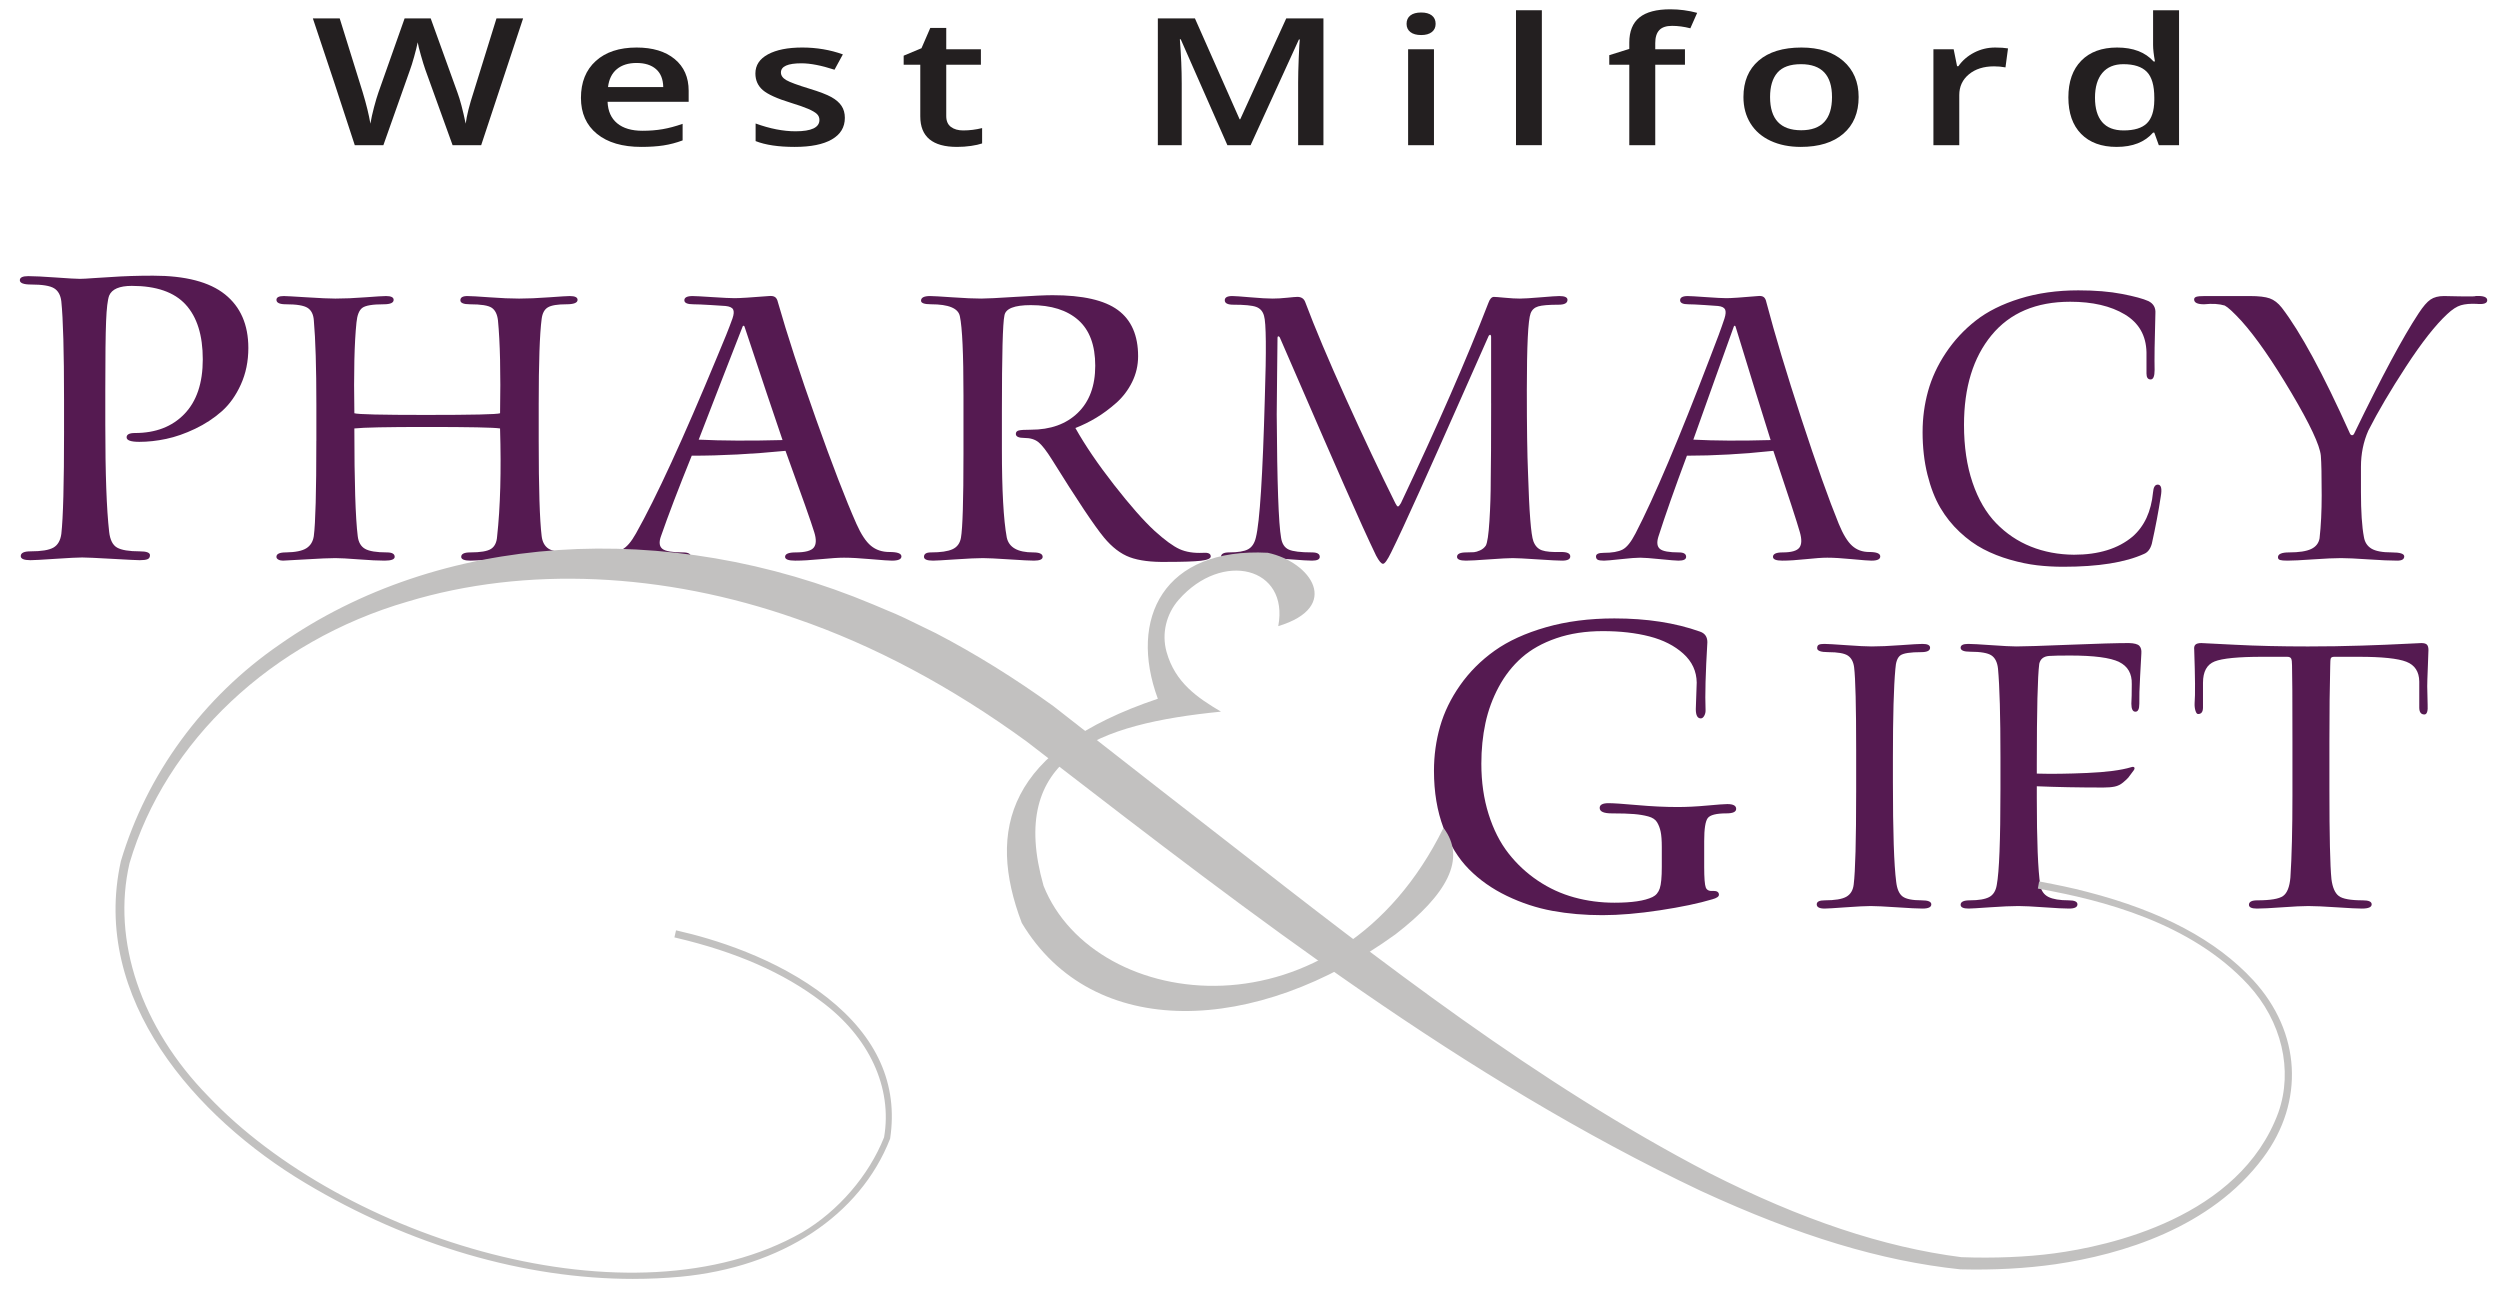 <?xml version="1.0" encoding="UTF-8"?>
<svg id="Layer_27" data-name="Layer 27" xmlns="http://www.w3.org/2000/svg" viewBox="0 0 688.889 355.556">
  <defs>
    <style>
      .cls-1 {
        fill: #231f20;
      }

      .cls-1, .cls-2, .cls-3 {
        stroke-width: 0px;
      }

      .cls-2 {
        fill: #551a51;
      }

      .cls-3 {
        fill: #c2c1c0;
      }
    </style>
  </defs>
  <g>
    <path class="cls-1" d="M132.596,40.003h-7.883l-7.519-20.836c-.324-.908-.728-2.218-1.213-3.931-.485-1.712-.778-2.903-.879-3.572-.202,1.02-.531,2.342-.985,3.967-.455,1.625-.834,2.835-1.137,3.632l-7.337,20.74h-7.883l-5.73-17.491-5.821-17.443h7.398l6.337,20.358c.99,3.266,1.697,6.149,2.122,8.65.222-1.354.555-2.867,1.001-4.54.444-1.672.849-3.026,1.212-4.062l7.216-20.406h7.185l7.398,20.501c.707,1.896,1.455,4.731,2.243,8.507.303-2.278,1.031-5.177,2.183-8.698l6.306-20.31h7.337l-11.551,34.934Z"/>
    <path class="cls-1" d="M176.727,40.481c-5.215,0-9.292-1.198-12.233-3.596-2.941-2.397-4.411-5.699-4.411-9.904,0-4.317,1.364-7.709,4.093-10.179s6.478-3.704,11.248-3.704c4.426,0,7.923,1.06,10.49,3.178,2.567,2.119,3.85,5.034,3.85,8.745v3.035h-22.344c.101,2.565.98,4.536,2.638,5.914,1.657,1.378,3.991,2.067,7.004,2.067,1.981,0,3.824-.147,5.533-.442,1.708-.294,3.542-.784,5.502-1.469v4.564c-1.738.653-3.497,1.115-5.275,1.386-1.779.271-3.81.406-6.094.406ZM175.423,17.351c-2.264,0-4.078.565-5.442,1.696s-2.178,2.78-2.44,4.946h15.22c-.041-2.182-.708-3.835-2.001-4.958-1.294-1.123-3.073-1.684-5.336-1.684Z"/>
    <path class="cls-1" d="M232.802,32.476c0,2.581-1.193,4.56-3.578,5.938-2.385,1.378-5.801,2.067-10.247,2.067-4.467,0-8.055-.533-10.763-1.601v-4.851c3.941,1.434,7.61,2.15,11.005,2.15,4.386,0,6.579-1.043,6.579-3.13,0-.669-.242-1.226-.727-1.673-.485-.446-1.284-.908-2.395-1.386-1.112-.478-2.658-1.019-4.639-1.625-3.86-1.179-6.473-2.357-7.837-3.536-1.364-1.179-2.046-2.708-2.046-4.588,0-2.262,1.157-4.018,3.471-5.269,2.314-1.25,5.462-1.876,9.444-1.876,3.941,0,7.67.63,11.187,1.888l-2.304,4.229c-3.618-1.178-6.66-1.768-9.126-1.768-3.76,0-5.639.845-5.639,2.533,0,.828.49,1.529,1.471,2.102.98.574,3.118,1.362,6.412,2.366,2.769.845,4.78,1.617,6.033,2.318,1.253.701,2.182,1.509,2.789,2.425.606.916.91,2.011.91,3.285Z"/>
    <path class="cls-1" d="M265.412,35.941c1.738,0,3.476-.215,5.215-.645v4.229c-.788.271-1.804.498-3.047.681-1.243.183-2.531.275-3.865.275-6.751,0-10.126-2.804-10.126-8.411v-14.241h-4.578v-2.485l4.911-2.055,2.425-5.591h4.397v5.878h9.55v4.253h-9.55v14.146c0,1.354.429,2.354,1.288,2.998.859.645,1.986.968,3.38.968Z"/>
    <path class="cls-1" d="M338.212,40.003l-12.855-29.175h-.242c.343,4.333.515,8.395.515,12.186v16.989h-6.579V5.069h10.217l12.309,27.789h.182l12.673-27.789h10.248v34.934h-6.973v-17.276c0-1.736.055-3.998.167-6.786.111-2.787.207-4.476.288-5.066h-.242l-13.31,29.127h-6.397Z"/>
    <path class="cls-1" d="M387.588,6.575c0-1.004.349-1.776,1.047-2.318s1.693-.813,2.986-.813c1.254,0,2.228.271,2.926.813s1.047,1.314,1.047,2.318c0,.955-.349,1.708-1.047,2.258s-1.672.824-2.926.824c-1.293,0-2.288-.275-2.986-.824s-1.047-1.302-1.047-2.258ZM395.138,40.003h-7.126V13.576h7.126v26.427Z"/>
    <path class="cls-1" d="M424.867,40.003h-7.126V2.823h7.126v37.18Z"/>
    <path class="cls-1" d="M464.299,17.829h-8.185v22.174h-7.155v-22.174h-5.518v-2.628l5.518-1.72v-1.72c0-3.122.929-5.436,2.789-6.941,1.859-1.506,4.699-2.258,8.519-2.258,2.506,0,4.972.327,7.397.98l-1.879,4.253c-1.758-.446-3.437-.669-5.032-.669-1.618,0-2.795.394-3.532,1.183-.738.789-1.106,1.971-1.106,3.548v1.72h8.185v4.253Z"/>
    <path class="cls-1" d="M512.158,26.741c0,4.317-1.405,7.686-4.214,10.108s-6.721,3.632-11.733,3.632c-3.133,0-5.902-.557-8.306-1.673-2.406-1.115-4.255-2.716-5.549-4.803-1.294-2.087-1.94-4.507-1.94-7.264,0-4.285,1.395-7.63,4.184-10.036,2.789-2.405,6.72-3.608,11.793-3.608,4.852,0,8.691,1.231,11.521,3.692,2.829,2.461,4.244,5.779,4.244,9.952ZM487.752,26.741c0,6.101,2.859,9.152,8.58,9.152,5.659,0,8.489-3.05,8.489-9.152,0-6.037-2.85-9.056-8.55-9.056-2.991,0-5.159.781-6.504,2.342-1.344,1.561-2.016,3.799-2.016,6.714Z"/>
    <path class="cls-1" d="M549.771,13.098c1.435,0,2.618.08,3.547.239l-.696,5.233c-1.011-.191-2.062-.287-3.153-.287-2.85,0-5.16.733-6.928,2.198-1.768,1.466-2.653,3.369-2.653,5.711v13.811h-7.124V13.576h5.579l.939,4.66h.365c1.111-1.577,2.561-2.827,4.35-3.751,1.788-.924,3.714-1.386,5.775-1.386Z"/>
    <path class="cls-1" d="M583.26,40.481c-4.184,0-7.448-1.195-9.793-3.584s-3.517-5.743-3.517-10.06c0-4.333,1.187-7.706,3.562-10.119s5.664-3.62,9.868-3.62c4.407,0,7.762,1.283,10.066,3.847h.364c-.344-1.896-.516-3.393-.516-4.492V2.823h7.155v37.18h-5.579l-1.243-3.465h-.334c-2.284,2.628-5.629,3.943-10.035,3.943ZM585.17,35.941c2.93,0,5.063-.649,6.397-1.947,1.334-1.298,2.021-3.405,2.061-6.32v-.789c0-3.329-.687-5.695-2.061-7.097-1.375-1.402-3.528-2.103-6.458-2.103-2.507,0-4.437.8-5.791,2.402-1.354,1.601-2.031,3.883-2.031,6.846,0,2.931.656,5.165,1.97,6.702,1.314,1.537,3.285,2.306,5.913,2.306Z"/>
  </g>
  <path class="cls-2" d="M17.646,118.819v-8.683c0-13.201-.25-22.238-.75-27.111-.209-1.708-.874-2.905-1.999-3.592-1.124-.687-3.228-1.031-6.31-1.031-2.082,0-3.123-.395-3.123-1.187,0-.75.771-1.125,2.312-1.125,1.582,0,4.123.125,7.621.375,3.498.25,5.705.375,6.621.375.708,0,2.04-.072,3.998-.219,1.957-.146,3.478-.239,4.561-.281,3.414-.25,7.287-.375,11.619-.375,8.911,0,15.513,1.718,19.803,5.154,4.288,3.436,6.434,8.361,6.434,14.773,0,3.665-.687,7.018-2.062,10.058-1.374,3.041-3.134,5.508-5.278,7.402-2.146,1.896-4.592,3.498-7.34,4.81-2.749,1.312-5.403,2.239-7.965,2.78-2.562.542-5.028.812-7.402.812-2.333,0-3.498-.416-3.498-1.249,0-.791.77-1.187,2.312-1.187,5.705,0,10.244-1.749,13.617-5.248,3.374-3.498,5.061-8.516,5.061-15.055,0-6.622-1.572-11.65-4.717-15.086-3.145-3.436-8.09-5.154-14.836-5.154-3.415,0-5.497.896-6.247,2.686-.417,1.125-.697,3.478-.843,7.059-.146,3.582-.219,9.85-.219,18.803v9.683c0,13.493.354,23.343,1.062,29.547.25,2.208.979,3.655,2.187,4.342,1.207.687,3.289,1.031,6.247,1.031,1.874,0,2.811.354,2.811,1.062,0,.542-.219.906-.655,1.093-.438.187-1.156.281-2.155.281-.709,0-3.259-.125-7.652-.375-4.395-.25-7.132-.375-8.215-.375-1.208,0-3.676.125-7.402.375-3.728.25-6.008.375-6.84.375-1.792,0-2.687-.375-2.687-1.125,0-.875.895-1.312,2.687-1.312,2.998,0,5.101-.344,6.309-1.031s1.937-1.946,2.187-3.779c.5-4.414.75-13.847.75-28.298Z"/>
  <path class="cls-2" d="M87.176,121.495v-10.009c0-10.202-.233-17.941-.699-23.217-.116-1.629-.689-2.773-1.717-3.433-1.028-.659-3.016-.989-5.964-.989-1.746,0-2.619-.407-2.619-1.222,0-.699.679-1.047,2.037-1.047.582,0,2.695.116,6.342.349,3.646.233,6.265.349,7.856.349,2.405,0,5.14-.116,8.204-.349,3.065-.232,4.985-.349,5.761-.349,1.396,0,2.095.349,2.095,1.047,0,.815-.912,1.222-2.735,1.222-3.065,0-5.033.33-5.906.989-.873.66-1.406,1.999-1.6,4.015-.582,5.586-.777,13.927-.582,25.021.931.311,7.487.465,19.668.465,12.918,0,19.745-.155,20.483-.465.193-11.056,0-19.59-.582-25.603-.195-1.667-.767-2.822-1.717-3.462-.952-.64-2.959-.96-6.023-.96-1.746,0-2.618-.368-2.618-1.105,0-.776.639-1.164,1.92-1.164.931,0,2.976.116,6.138.349,3.161.233,5.867.349,8.118.349,2.327,0,5.081-.116,8.262-.349,3.18-.232,5.081-.349,5.703-.349,1.435,0,2.153.349,2.153,1.047,0,.815-1.029,1.222-3.085,1.222-2.443,0-4.141.282-5.091.844-.951.563-1.523,1.621-1.717,3.172-.544,4.151-.814,12.026-.814,23.624v9.892c0,13.151.27,21.937.814,26.36.194,1.591.815,2.735,1.862,3.433s3.006,1.047,5.877,1.047c1.59,0,2.385.407,2.385,1.222,0,.699-.795,1.047-2.385,1.047-.893,0-3.105-.116-6.634-.349-3.53-.233-6.013-.349-7.447-.349-1.359,0-3.637.116-6.838.349-3.2.232-5.324.349-6.371.349-1.746,0-2.619-.349-2.619-1.047,0-.815.834-1.222,2.502-1.222,2.794,0,4.693-.32,5.703-.96,1.008-.64,1.571-1.775,1.687-3.404.891-8.146,1.163-18.077.815-29.793-1.708-.271-8.496-.408-20.366-.408-10.746,0-17.34.136-19.784.408,0,14.78.31,24.672.931,29.676.194,1.668.863,2.832,2.008,3.491,1.144.66,3.152.989,6.023.989,1.435,0,2.153.407,2.153,1.222,0,.699-.931,1.047-2.794,1.047-1.707,0-4.073-.116-7.099-.349-3.026-.233-5.179-.349-6.459-.349-1.629,0-4.335.116-8.118.349-3.781.232-5.886.349-6.313.349-.505,0-.931-.097-1.28-.291-.349-.195-.524-.446-.524-.757,0-.815.873-1.222,2.619-1.222,2.598-.038,4.47-.417,5.614-1.135,1.144-.717,1.833-1.833,2.066-3.346.466-3.529.699-12.278.699-26.243Z"/>
  <path class="cls-2" d="M216.449,124.23c-9.117.893-17.728,1.339-25.836,1.339-3.647,9-6.498,16.467-8.554,22.403-.505,1.552-.34,2.648.495,3.288.833.64,2.724.96,5.673.96,1.435,0,2.153.407,2.153,1.222,0,.699-.756,1.047-2.27,1.047-.698,0-2.512-.136-5.441-.407-2.929-.272-4.937-.408-6.022-.408-1.163,0-3.094.136-5.79.408-2.696.271-4.374.407-5.033.407-.931,0-1.561-.087-1.891-.262-.329-.175-.495-.475-.495-.902,0-.66.757-.989,2.27-.989,2.522,0,4.413-.3,5.674-.902,1.26-.601,2.55-2.085,3.87-4.451,5.586-9.93,13.014-26.088,22.286-48.471,1.979-4.655,3.413-8.243,4.306-10.765.388-1.125.446-1.949.175-2.473-.272-.524-.971-.844-2.095-.96-.428-.038-1.775-.126-4.044-.262-2.27-.136-3.87-.204-4.8-.204-1.668,0-2.502-.368-2.502-1.105,0-.776.757-1.164,2.27-1.164.699,0,2.522.097,5.47.291,2.947.194,4.984.291,6.109.291,1.435,0,4.577-.194,9.427-.582.737-.077,1.299.01,1.687.262.388.252.66.727.815,1.425,2.56,8.961,6.06,19.697,10.503,32.208,4.441,12.511,8.155,22.141,11.143,28.891,1.28,2.871,2.608,4.879,3.985,6.022,1.377,1.145,3.075,1.717,5.092,1.717,2.21,0,3.317.407,3.317,1.222,0,.775-.873,1.163-2.619,1.163-.776,0-2.705-.136-5.79-.407-3.084-.272-5.556-.408-7.418-.408-1.475,0-3.608.136-6.401.408-2.793.271-5.141.407-7.041.407-1.862,0-2.793-.349-2.793-1.047,0-.815.969-1.222,2.909-1.222,2.599,0,4.257-.437,4.975-1.309s.766-2.298.146-4.277c-.814-2.677-3.453-10.144-7.913-22.403ZM215.634,121.262c-2.367-6.904-5.858-17.32-10.474-31.247-.039-.116-.097-.193-.175-.232-.078-.038-.156-.029-.233.029-.078.058-.136.165-.175.32-.543,1.397-2.376,6.101-5.499,14.111-3.123,8.011-5.305,13.645-6.546,16.904,6.439.311,14.14.349,23.101.116Z"/>
  <path class="cls-2" d="M265.49,125.335v-16.468c0-11.366-.33-18.6-.99-21.704-.427-2.211-3.084-3.317-7.971-3.317-1.824,0-2.735-.329-2.735-.989,0-.853.834-1.28,2.502-1.28.737,0,2.783.116,6.139.349,3.355.233,6.002.349,7.942.349,1.435,0,4.568-.155,9.398-.465,4.829-.31,8.252-.466,10.27-.466,8.301,0,14.304,1.368,18.01,4.103,3.704,2.734,5.557,6.973,5.557,12.714,0,2.522-.553,4.898-1.658,7.128-1.106,2.231-2.571,4.152-4.394,5.761-1.824,1.61-3.657,2.968-5.499,4.073-1.843,1.106-3.753,2.047-5.731,2.822,2.676,4.772,6.226,9.989,10.649,15.653,4.422,5.664,8.146,9.892,11.172,12.685,2.832,2.561,5.13,4.239,6.895,5.034,1.766.796,3.908,1.134,6.43,1.018,1.435-.116,2.153.213,2.153.989,0,.582-.902.979-2.706,1.193-1.804.213-4.956.32-9.456.32-4.228.077-7.603-.349-10.125-1.28s-4.908-2.754-7.157-5.47c-2.676-3.258-7.429-10.377-14.256-21.355-1.552-2.482-2.813-4.111-3.782-4.888-.97-.775-2.25-1.164-3.841-1.164s-2.385-.368-2.385-1.106c0-.503.271-.824.814-.96.543-.135,1.648-.203,3.317-.203,5.431,0,9.747-1.551,12.947-4.655,3.2-3.103,4.801-7.428,4.801-12.976,0-5.624-1.553-9.814-4.656-12.569-3.104-2.754-7.468-4.131-13.093-4.131-4.538,0-6.963.951-7.273,2.851-.466,2.057-.699,10.843-.699,26.359v10.474c0,11.328.446,19.435,1.338,24.323.582,2.755,3.006,4.132,7.274,4.132,1.746,0,2.619.407,2.619,1.222,0,.699-.796,1.047-2.386,1.047-1.047,0-3.327-.116-6.837-.349-3.511-.233-5.926-.349-7.245-.349-1.591,0-4.103.116-7.536.349-3.433.232-5.499.349-6.197.349-1.669,0-2.502-.349-2.502-1.047,0-.815.64-1.222,1.92-1.222,2.676,0,4.655-.291,5.936-.873,1.28-.582,2.055-1.629,2.327-3.142.466-2.638.699-10.26.699-22.868Z"/>
  <path class="cls-2" d="M410.884,111.137v-18.388c0-.232-.064-.387-.191-.465-.128-.077-.283,0-.465.233-1.057,2.366-3.634,8.185-7.733,17.456-4.098,9.272-7.879,17.748-11.34,25.429-3.462,7.681-6.067,13.287-7.815,16.816-1.021,2.095-1.768,3.142-2.241,3.142-.474,0-1.111-.756-1.913-2.269-2.114-4.383-5.047-10.842-8.799-19.377-3.753-8.534-7.459-17.039-11.121-25.516-3.662-8.475-5.857-13.529-6.585-15.158-.073-.155-.164-.262-.273-.32s-.201-.058-.273,0c-.073.058-.109.204-.109.437,0,1.087-.037,4.316-.109,9.688-.073,5.373-.109,9.165-.109,11.376.109,18.776.51,30.104,1.203,33.982.254,1.629.956,2.706,2.103,3.23,1.148.524,3.288.785,6.422.785,1.421,0,2.131.407,2.131,1.222,0,.699-.71,1.047-2.131,1.047-.948,0-2.889-.116-5.821-.349-2.933-.233-4.91-.349-5.929-.349-1.968,0-4.054.116-6.258.349-2.204.232-3.671.349-4.399.349-1.786,0-2.678-.349-2.678-1.047,0-.815.747-1.222,2.241-1.222,2.441,0,4.19-.291,5.247-.873,1.056-.582,1.767-1.667,2.132-3.259,1.056-4.228,1.876-17.029,2.459-38.405.437-13.228.364-20.773-.219-22.635-.327-1.241-1.047-2.066-2.158-2.473-1.112-.408-3.216-.611-6.313-.611-1.567,0-2.349-.407-2.349-1.222,0-.776.691-1.164,2.077-1.164.655,0,2.322.116,5.001.349,2.678.233,4.708.349,6.093.349,1.202,0,2.541-.077,4.017-.233,1.475-.154,2.413-.232,2.814-.232,1.056,0,1.767.446,2.132,1.338,2.695,7.177,6.449,16.08,11.258,26.709,4.809,10.629,9.345,20.231,13.608,28.804.291.582.528.883.71.902.182.02.455-.281.82-.902,10.128-21.413,18.162-39.801,24.101-55.163.4-1.125.91-1.687,1.53-1.687.363,0,1.366.078,3.006.232,1.639.156,3.024.233,4.153.233,1.057,0,2.96-.116,5.711-.349,2.75-.232,4.472-.349,5.164-.349,1.493,0,2.241.349,2.241,1.047,0,.893-.82,1.338-2.46,1.338-2.696,0-4.563.156-5.602.466-1.038.311-1.74.951-2.103,1.92-.693,1.824-1.039,8.884-1.039,21.181,0,10.048.109,17.651.328,22.81.328,10.785.82,17.049,1.475,18.795.473,1.28,1.257,2.115,2.35,2.502,1.093.388,2.877.544,5.356.466,1.639,0,2.459.407,2.459,1.222,0,.775-.747,1.163-2.241,1.163-1.02,0-3.27-.116-6.749-.349-3.479-.233-5.765-.349-6.858-.349-1.167,0-3.343.116-6.531.349-3.188.232-5.31.349-6.367.349-1.639,0-2.459-.349-2.459-1.047,0-.815.855-1.222,2.568-1.222.947,0,1.648-.019,2.104-.058.455-.038,1.011-.204,1.667-.495.656-.291,1.183-.727,1.585-1.309.437-.775.773-3.055,1.011-6.837.237-3.782.355-7.555.355-11.318.073-3.801.109-10.823.109-21.064Z"/>
  <path class="cls-2" d="M488.658,124.23c-8.405.893-16.345,1.339-23.821,1.339-3.362,9-5.991,16.467-7.886,22.403-.465,1.552-.314,2.648.456,3.288.768.64,2.512.96,5.23.96,1.323,0,1.985.407,1.985,1.222,0,.699-.697,1.047-2.093,1.047-.643,0-2.316-.136-5.016-.407-2.701-.272-4.552-.408-5.552-.408-1.073,0-2.852.136-5.338.408-2.486.271-4.032.407-4.64.407-.859,0-1.439-.087-1.744-.262-.304-.175-.456-.475-.456-.902,0-.66.698-.989,2.093-.989,2.325,0,4.068-.3,5.231-.902,1.162-.601,2.351-2.085,3.568-4.451,5.15-9.93,11.998-26.088,20.547-48.471,1.824-4.655,3.147-8.243,3.97-10.765.357-1.125.411-1.949.161-2.473-.251-.524-.895-.844-1.932-.96-.394-.038-1.636-.126-3.729-.262-2.093-.136-3.568-.204-4.426-.204-1.538,0-2.307-.368-2.307-1.105,0-.776.698-1.164,2.093-1.164.644,0,2.325.097,5.043.291,2.717.194,4.595.291,5.633.291,1.323,0,4.22-.194,8.691-.582.679-.077,1.198.01,1.556.262.357.252.608.727.751,1.425,2.36,8.961,5.587,19.697,9.684,32.208,4.094,12.511,7.519,22.141,10.274,28.891,1.18,2.871,2.405,4.879,3.674,6.022,1.27,1.145,2.835,1.717,4.695,1.717,2.038,0,3.058.407,3.058,1.222,0,.775-.805,1.163-2.415,1.163-.715,0-2.494-.136-5.338-.407-2.843-.272-5.123-.408-6.84-.408-1.36,0-3.326.136-5.902.408-2.575.271-4.739.407-6.491.407-1.717,0-2.575-.349-2.575-1.047,0-.815.893-1.222,2.682-1.222,2.396,0,3.925-.437,4.587-1.309s.706-2.298.134-4.277c-.751-2.677-3.184-10.144-7.296-22.403ZM487.907,121.262c-2.182-6.904-5.401-17.32-9.657-31.247-.036-.116-.09-.193-.161-.232-.072-.038-.143-.029-.215.029-.072.058-.126.165-.161.32-.501,1.397-2.191,6.101-5.07,14.111-2.879,8.011-4.891,13.645-6.035,16.904,5.936.311,13.037.349,21.299.116Z"/>
  <path class="cls-2" d="M529.784,118.993c0-3.841.499-7.574,1.501-11.201,1-3.627,2.629-7.137,4.886-10.533,2.257-3.394,5.004-6.362,8.244-8.903,3.239-2.54,7.298-4.568,12.175-6.081,4.877-1.513,10.246-2.269,16.106-2.269,4.622,0,8.635.33,12.039.989,3.403.66,5.832,1.319,7.289,1.978,1.383.699,2.019,1.824,1.91,3.375-.218,7.526-.291,12.724-.218,15.594,0,1.746-.364,2.618-1.092,2.618-.764,0-1.146-.543-1.146-1.629v-5.877c-.109-4.616-2.102-8.088-5.979-10.416-3.876-2.327-8.89-3.491-15.041-3.491-9.39,0-16.616,3.075-21.675,9.223-5.06,6.149-7.589,14.383-7.589,24.701,0,5.974.782,11.27,2.348,15.885,1.564,4.617,3.73,8.35,6.497,11.202,2.765,2.851,5.959,5.004,9.582,6.459,3.621,1.455,7.579,2.202,11.875,2.24,6.806,0,12.193-1.667,16.16-5.004,3.239-2.831,5.113-6.886,5.624-12.162.109-1.435.545-2.153,1.31-2.153.946,0,1.219,1.105.819,3.317-.62,4.073-1.439,8.399-2.457,12.976-.401,1.436-1.11,2.367-2.13,2.793-5.206,2.366-12.63,3.55-22.275,3.55-2.476,0-4.879-.136-7.207-.407-2.33-.272-4.814-.785-7.453-1.542-2.639-.757-5.087-1.726-7.343-2.91-2.258-1.183-4.432-2.754-6.524-4.713-2.094-1.959-3.877-4.189-5.351-6.691-1.474-2.502-2.658-5.547-3.549-9.136-.893-3.588-1.337-7.516-1.337-11.783Z"/>
  <path class="cls-2" d="M604.603,82.508c0-.349.204-.591.611-.727.407-.136,1.193-.204,2.356-.204h12.394c2.444,0,4.267.214,5.47.64,1.203.428,2.308,1.28,3.317,2.56,5.16,6.712,11.405,18.233,18.737,34.564.155.388.368.582.64.582.27,0,.484-.194.639-.582,7.487-15.478,13.384-26.476,17.689-32.993,1.242-1.9,2.337-3.172,3.288-3.811s2.182-.96,3.695-.96c.038,0,1.494.029,4.365.087,2.87.058,4.325.029,4.364-.087,2.133-.116,3.201.272,3.201,1.164,0,.854-.99,1.183-2.968.989-1.707-.077-3.133.049-4.276.378-1.145.33-2.415,1.155-3.811,2.473-3.22,2.988-6.983,7.779-11.289,14.373-4.305,6.596-7.778,12.492-10.416,17.689-1.358,3.065-2.037,6.401-2.037,10.009v6.924c0,5.392.271,9.524.815,12.395.233,1.435.921,2.502,2.066,3.2,1.143.698,3.016,1.047,5.614,1.047,2.289,0,3.433.369,3.433,1.106,0,.775-.639,1.163-1.919,1.163-1.901,0-4.559-.116-7.972-.349-3.414-.233-5.916-.349-7.507-.349-1.824,0-4.393.116-7.709.349-3.318.232-5.674.349-7.07.349-.971,0-1.65-.058-2.037-.175-.388-.116-.582-.369-.582-.756,0-.892,1.027-1.338,3.084-1.338,2.715,0,4.733-.31,6.052-.931,1.318-.62,2.095-1.609,2.328-2.968.387-3.491.581-7.428.581-11.812,0-5.392-.078-9.038-.233-10.939-.271-2.87-2.987-8.66-8.146-17.37-5.16-8.708-9.718-15.275-13.674-19.697-2.211-2.405-3.763-3.841-4.656-4.306-1.513-.466-3.414-.582-5.703-.349-1.823,0-2.734-.445-2.734-1.338Z"/>
  <path class="cls-2" d="M469.6,231.686v7.184c0,3.041.146,4.935.438,5.685.29.75.999,1.062,2.123.937,1,0,1.5.354,1.5,1.062,0,.5-.604.917-1.812,1.25-3.748,1.125-8.569,2.134-14.462,3.03-5.894.895-11.172,1.343-15.836,1.343-4.872,0-9.464-.396-13.773-1.187-4.311-.792-8.496-2.165-12.557-4.123-4.061-1.957-7.549-4.414-10.463-7.371-2.916-2.957-5.248-6.747-6.997-11.37-1.749-4.623-2.623-9.87-2.623-15.742,0-4.206.562-8.277,1.687-12.212,1.124-3.936,2.967-7.725,5.528-11.37,2.562-3.644,5.726-6.809,9.495-9.495,3.769-2.686,8.485-4.841,14.149-6.465,5.663-1.624,11.951-2.436,18.865-2.436,8.911,0,16.762,1.208,23.55,3.623,1.375.458,2.062,1.437,2.062,2.936-.499,8.455-.666,14.639-.499,18.553.041.625-.073,1.187-.344,1.687-.271.5-.594.75-.969.75-.916,0-1.374-.853-1.374-2.561,0-.458.083-2.894.25-7.309-.042-3.124-1.271-5.778-3.686-7.964-2.416-2.187-5.519-3.769-9.308-4.748-3.79-.978-8.08-1.468-12.869-1.468-4.747,0-9.026.656-12.837,1.968s-6.986,3.092-9.526,5.341c-2.541,2.249-4.654,4.946-6.341,8.09-1.687,3.145-2.904,6.465-3.654,9.964-.749,3.498-1.124,7.226-1.124,11.182,0,5.04.665,9.673,1.999,13.899,1.332,4.228,3.154,7.819,5.466,10.776,2.312,2.958,5.018,5.477,8.121,7.559,3.102,2.083,6.434,3.613,9.994,4.591,3.562.979,7.257,1.468,11.089,1.468,4.83,0,8.328-.521,10.494-1.562.958-.458,1.624-1.25,1.999-2.374s.562-3.102.562-5.935v-5.497c0-1.79-.104-3.186-.312-4.186-.209-1-.542-1.874-.999-2.624-.459-.75-1.261-1.281-2.405-1.593-1.146-.312-2.458-.531-3.936-.656-1.479-.125-3.529-.187-6.153-.187-2.208,0-3.311-.5-3.311-1.5,0-.875.812-1.312,2.437-1.312,1.332,0,3.976.177,7.933.531,3.956.354,7.662.531,11.12.531,2.456,0,5.163-.134,8.12-.406,2.957-.271,4.811-.406,5.56-.406,1.625,0,2.437.438,2.437,1.312,0,.833-.896,1.25-2.686,1.25-2.791,0-4.509.437-5.154,1.312s-.968,2.958-.968,6.247Z"/>
  <path class="cls-2" d="M511.475,218.293v-11.641c0-12.067-.188-19.653-.563-22.758-.188-1.514-.759-2.59-1.716-3.231-.956-.64-2.767-.96-5.431-.96-2.025,0-3.039-.368-3.039-1.106,0-.466.15-.776.45-.931.3-.155.806-.233,1.519-.233.825,0,2.842.116,6.049.349,3.208.233,5.543.349,7.006.349,2.139,0,4.793-.116,7.963-.349,3.17-.232,5.186-.349,6.049-.349,1.388,0,2.082.349,2.082,1.048,0,.815-.807,1.222-2.419,1.222-3.003,0-4.916.291-5.74.873-.826.582-1.294,1.843-1.407,3.783-.45,4.928-.676,13.019-.676,24.271v6.926c0,13.659.3,22.797.901,27.414.224,1.979.806,3.328,1.745,4.045.937.718,2.701,1.077,5.289,1.077,1.763,0,2.645.369,2.645,1.106,0,.776-.808,1.164-2.42,1.164-1.276,0-3.63-.116-7.063-.349-3.433-.233-5.843-.349-7.231-.349-1.351,0-3.639.116-6.865.349-3.228.232-5.159.349-5.797.349-1.463,0-2.195-.388-2.195-1.164,0-.737.732-1.106,2.195-1.106,2.813,0,4.802-.329,5.965-.99,1.163-.659,1.838-1.784,2.026-3.376.45-3.647.676-12.126.676-25.435Z"/>
  <path class="cls-2" d="M551.236,217.595v-8.963c0-11.369-.225-19.498-.676-24.388-.188-1.746-.787-2.958-1.801-3.638-1.013-.678-2.964-1.019-5.852-1.019-1.764,0-2.645-.368-2.645-1.106,0-.699.694-1.048,2.082-1.048,1.013,0,3.151.116,6.415.349,3.264.233,5.552.349,6.865.349,2.063,0,6.94-.155,14.632-.465,7.69-.31,13.149-.466,16.375-.466,1.463.039,2.42.291,2.871.757.45.466.637,1.164.562,2.096-.038.777-.15,2.852-.338,6.228s-.262,5.918-.224,7.625c0,1.475-.357,2.212-1.07,2.212-.75,0-1.125-.737-1.125-2.212.075-1.202.113-3.006.113-5.413.075-2.871-1.089-4.898-3.489-6.082-2.402-1.183-6.922-1.775-13.562-1.775-2.739,0-4.653.039-5.74.116-1.501.116-2.402.835-2.701,2.154-.45,3.492-.676,12.746-.676,27.763v2.503c3.902.116,8.526.058,13.872-.175s9.369-.757,12.071-1.571c.45-.155.75-.146.9.029.15.175.113.436-.113.786-.75,1.048-1.257,1.727-1.519,2.037-.263.311-.741.757-1.435,1.338s-1.463.96-2.308,1.135c-.844.175-1.884.262-3.123.262-6.716,0-12.83-.116-18.345-.349v3.201c0,11.836.318,19.868.956,24.097.262,1.514,1.013,2.581,2.251,3.201,1.238.621,3.095.931,5.571.931,1.613,0,2.419.369,2.419,1.106,0,.776-.769,1.164-2.307,1.164-1.35,0-3.639-.116-6.865-.349-3.227-.233-5.591-.349-7.091-.349-1.913,0-4.531.116-7.851.349-3.32.232-5.281.349-5.88.349-1.463,0-2.195-.349-2.195-1.048,0-.815.845-1.222,2.533-1.222,2.438,0,4.22-.3,5.346-.902,1.125-.601,1.818-1.717,2.081-3.347.676-3.57,1.013-12.32,1.013-26.25Z"/>
  <path class="cls-2" d="M631.694,218.933v-14.551c0-11.874-.038-18.877-.113-21.012,0-.97-.084-1.61-.253-1.921-.169-.31-.535-.465-1.097-.465h-6.81c-6.64,0-11.029.427-13.168,1.28-2.139.854-3.208,2.814-3.208,5.879v6.81c0,1.203-.45,1.804-1.35,1.804-.301,0-.545-.31-.732-.931-.188-.62-.263-1.318-.225-2.095.187-2.212.15-7.12-.113-14.726-.076-.62.037-1.077.338-1.368.3-.291.845-.437,1.632-.437.225,0,3.32.156,9.286.466,5.965.311,12.661.465,20.09.465,5.065,0,9.997-.077,14.801-.233,4.802-.154,8.638-.31,11.508-.465,2.87-.155,4.51-.233,4.924-.233.75,0,1.266.146,1.547.437.282.291.422.786.422,1.484,0,.428-.056,1.979-.169,4.656s-.169,4.453-.169,5.326.037,2.552.113,5.034c.113,1.824-.188,2.736-.9,2.736-.939,0-1.408-.64-1.408-1.921v-7.159c-.038-2.716-1.219-4.53-3.545-5.442-2.326-.911-6.678-1.368-13.055-1.368h-6.809c-.526,0-.845.136-.956.407-.113.272-.169.97-.169,2.096-.15,5.588-.225,12.553-.225,20.895v12.979c0,12.883.187,21.186.562,24.911.3,2.29.976,3.833,2.026,4.627,1.05.796,3.264,1.193,6.64,1.193,1.613,0,2.42.369,2.42,1.106,0,.776-.9,1.164-2.701,1.164-1.202,0-3.527-.116-6.978-.349-3.452-.233-6.041-.349-7.766-.349-1.613,0-4.024.116-7.231.349-3.208.232-5.524.349-6.95.349-1.463,0-2.194-.349-2.194-1.048,0-.815.768-1.222,2.307-1.222,3.602,0,5.965-.398,7.091-1.193,1.126-.795,1.801-2.493,2.026-5.093.375-5.704.563-13.329.563-22.875Z"/>
  <path class="cls-3" d="M352.228,172.543c3.082-16.263-15.422-20.963-27.436-7.268-3.43,3.911-4.736,9.311-3.352,14.325,2.359,8.543,8.595,12.7,15.009,16.498-34.002,3.389-58.988,12.444-48.889,48,14,35.111,80.889,43.556,110.199-15.974,6.431,8.467.978,18.363-13.191,29.307-38.474,27.898-83.453,29.556-103.009-3.111-9.761-25.735-3.902-47.861,37.489-61.778-8.156-22.138,1.622-41.731,30.288-40.222,11.971,2.565,20.444,14.889,2.889,20.222Z"/>
  <g>
    <path class="cls-3" d="M186.662,256.962c26.86,6.093,63.048,23.897,58.131,56.682-9.258,23.654-33.202,35.401-57.338,37.679-35.925,3.308-72.379-7.396-103.083-25.78-30.089-17.981-58.866-50.682-50.58-88.13,7.122-23.941,22.838-45.165,43.52-59.388,47.202-33.151,111.208-32.784,163.103-10.999,2.707,1.203,6.145,2.492,8.727,3.761-0-0,8.546,4.154,8.546,4.154,11.236,5.85,21.964,12.585,32.292,20.047,0,0,29.319,22.907,29.319,22.907,48.689,37.635,96.687,77.256,151.482,105.778,21.882,11.114,45.155,20.119,69.611,23.242,8.066.301,17.326.077,25.682-1.043,24.597-3.268,53.011-14.094,62.217-39.159,4.382-12.463.383-26.132-8.396-35.681-14.817-16.055-36.846-22.8-57.773-26.579-0.0 0.0.173-.985.173-.985,4.268.818,8.535,1.66,12.736,2.786,16.716,4.327,33.583,11.278,45.506,24.204,12.821,13.967,14.158,32.875,2.71,48.229-13.249,17.834-35.607,26.042-56.9,29.181-8.662,1.241-17.426,1.625-26.163,1.405-24.897-2.619-48.741-11.163-71.348-21.59-67.404-31.945-127.024-78.588-185.615-123.743-19.464-14.179-40.905-26.131-63.759-33.961-34.134-11.961-72.278-15.268-107.28-4.681-35.212,10.217-66.482,36.803-76.967,72.421-5.498,23.694,5.313,47.847,21.805,64.7,36.227,38.252,115.774,65.181,164.235,37.627,10.175-5.994,18.606-15.819,22.841-26.512,2.635-15.142-5.547-29.125-17.458-37.955-11.75-8.96-25.907-14.28-40.2-17.643-0.0 0.0.225-.974.225-.974h0Z"/>
    <path class="cls-3" d="M174.512,352.411c-29.954,0-61.584-9.188-90.396-26.438-30.072-17.971-59.212-50.701-50.812-88.667,7.147-24.027,22.672-45.214,43.726-59.692,43.82-30.775,106.501-35.01,163.58-11.047,1.071.476,2.246.961,3.437,1.453,1.837.759,3.737,1.544,5.317,2.321l8.543,4.153c10.829,5.638,21.714,12.395,32.367,20.091l29.334,22.918c6.494,5.02,12.978,10.076,19.467,15.137,41.54,32.396,84.494,65.896,131.938,90.592,25.343,12.872,48.06,20.458,69.443,23.189,8.961.336,18.052-.037,25.552-1.043,15.03-1.997,51.142-9.778,61.813-38.836,4.102-11.665.924-25.144-8.294-35.17-15.927-17.258-40.44-23.347-57.494-26.426l-.489-.089.347-1.976.498.096c4.336.831,8.575,1.671,12.771,2.794,20.581,5.328,35.546,13.293,45.744,24.349,13.134,14.308,14.21,33.488,2.743,48.867-14.439,19.436-39.09,26.703-57.227,29.377-8.15,1.169-16.978,1.644-26.25,1.411-21.783-2.29-44.505-9.165-71.544-21.637-65.275-30.937-123.607-75.914-180.018-119.411l-5.694-4.39c-20.786-15.141-42.193-26.544-63.616-33.884-36.577-12.817-74.566-14.478-106.974-4.676-37.374,10.844-66.735,38.464-76.632,72.084-4.936,21.274,3.167,45.288,21.683,64.209,37.175,39.253,116.746,64.2,163.63,37.541,9.965-5.871,18.415-15.669,22.604-26.214,2.357-13.666-4.097-27.65-17.272-37.417-10.391-7.924-23.479-13.666-40.017-17.559l-.485-.114.451-1.943.485.11c9.352,2.121,27.137,7.336,41.181,18.426,13.738,10.85,19.57,23.909,17.334,38.817l-.029.108c-8.282,21.159-29.874,35.363-57.757,37.994-4.285.395-8.62.59-12.99.59ZM156.674,158.467c20.584,0,41.999,3.699,62.953,11.042,21.514,7.372,43.01,18.821,63.888,34.029l5.705,4.398c56.369,43.464,114.657,88.409,179.83,119.296,26.933,12.423,49.555,19.27,71.187,21.546,9.165.226,17.945-.243,26.04-1.403,17.948-2.646,42.333-9.823,56.569-28.984,3.648-4.894,5.992-10.181,7.049-15.57-.286,1.371-.663,2.727-1.132,4.06-10.862,29.576-47.412,37.468-62.623,39.489-7.554,1.014-16.706,1.386-25.766,1.048-21.544-2.75-44.367-10.369-69.818-23.297-47.53-24.74-90.521-58.268-132.096-90.692-6.488-5.06-12.971-10.116-19.466-15.136l-29.321-22.909c-10.598-7.656-21.442-14.388-32.216-19.997l-8.533-4.148c-1.553-.763-3.438-1.542-5.26-2.295-1.2-.496-2.382-.984-3.452-1.459-56.755-23.826-119.068-19.631-162.612,10.951-20.87,14.352-36.256,35.348-43.329,59.122-8.277,37.412,20.585,69.766,50.357,87.558,1.323.792,2.652,1.567,3.986,2.325-12.396-7.204-23.378-15.614-31.959-24.675-18.75-19.16-26.949-43.521-21.928-65.157,9.999-33.972,39.622-61.852,77.314-72.788,14.024-4.242,29.093-6.352,44.632-6.352ZM187.037,257.564c3.303.788,6.467,1.649,9.503,2.589-3.168-1-6.355-1.864-9.502-2.592l-0.0.003Z"/>
  </g>
</svg>